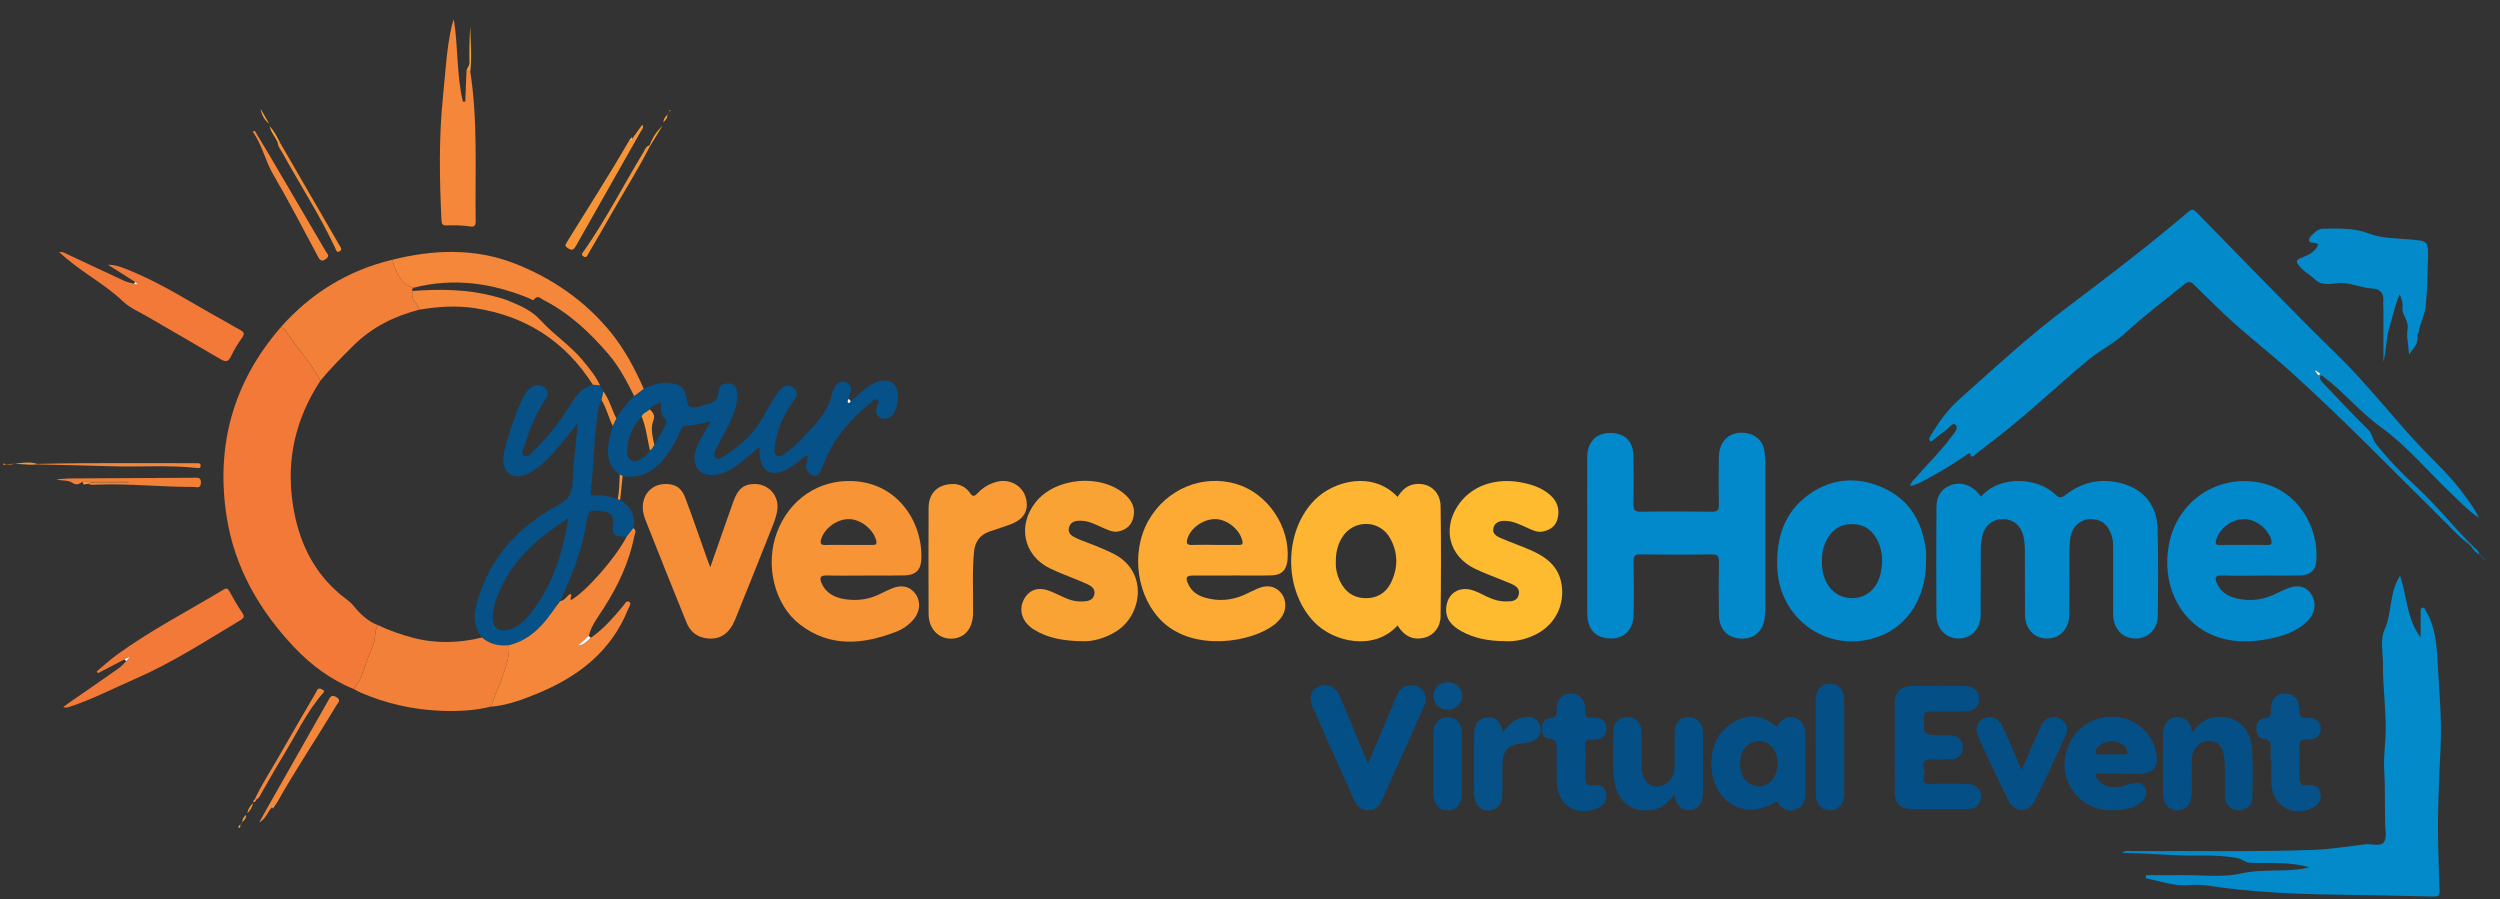 <?xml version="1.0" encoding="UTF-8"?>
<svg xmlns="http://www.w3.org/2000/svg" width="114" height="41" viewBox="0 0 114 41" fill="none">
  <rect x="0" y="0" width="114" height="41" fill="#333333" stroke="none"/>
  <g clip-path="url(#clip0_60_100)">
    <path d="M0.16 21.131C0.397 21.241 0.626 21.149 0.863 21.122C1.134 21.094 1.416 21.059 1.688 21.153V21.177C1.178 21.236 0.666 21.072 0.158 21.203V21.131H0.16Z" fill="#F79536"></path>
    <path d="M112.545 24.784C112.14 24.49 111.814 24.112 111.46 23.766C109.138 21.483 106.88 19.133 104.459 16.954C103.33 15.936 102.107 15.024 101.032 13.943C100.715 13.623 100.38 13.323 100.067 13.002C99.906 12.833 99.794 12.809 99.595 12.973C98.7 13.7 97.776 14.387 96.932 15.172C96.411 15.656 95.761 15.965 95.212 16.422C93.73 17.656 92.341 19 90.798 20.16C90.555 20.341 90.321 20.536 90.076 20.715C90.01 20.764 89.922 20.943 89.839 20.696C89.813 20.617 89.677 20.739 89.607 20.788C89.003 21.197 88.38 21.571 87.736 21.915C87.546 22.015 87.358 22.125 87.106 22.157C87.137 21.98 87.257 21.895 87.345 21.794C87.883 21.168 88.485 20.597 88.973 19.93C89.093 19.764 89.34 19.532 89.172 19.367C89.047 19.245 88.855 19.538 88.695 19.648C88.469 19.803 88.257 19.982 88.047 20.146C87.924 20.03 87.99 19.958 88.029 19.888C88.391 19.265 88.811 18.687 89.349 18.203C90.96 16.761 92.555 15.295 94.284 13.997C96.159 12.59 98.017 11.164 99.805 9.647C99.956 9.518 100.039 9.555 100.161 9.68C102.306 11.864 104.424 14.078 106.615 16.216C107.982 17.551 109.138 19.072 110.451 20.453C111.075 21.107 111.757 21.731 112.285 22.455C112.543 22.81 112.843 23.182 113.033 23.608C112.541 23.282 112.142 22.853 111.722 22.451C110.678 21.453 109.735 20.319 108.576 19.483C107.602 18.783 106.866 17.853 105.917 17.153C105.89 17.133 105.853 17.127 105.818 17.111C105.742 17.302 105.871 17.402 105.976 17.512C106.641 18.203 107.289 18.912 107.978 19.58C108.184 19.779 108.184 20.041 108.346 20.247C108.908 20.954 109.536 21.597 110.195 22.206C111.05 22.998 111.784 23.902 112.589 24.735C112.571 24.751 112.554 24.766 112.536 24.784H112.545ZM105.661 16.932C105.63 16.914 105.599 16.862 105.564 16.921C105.56 16.927 105.599 16.96 105.619 16.98C105.65 17.048 105.729 17.142 105.761 17.105C105.853 17.004 105.709 16.984 105.663 16.932H105.661Z" fill="#038ACB"></path>
    <path d="M16.122 31.419C15.087 30.99 14.205 30.346 13.435 29.535C11.835 27.847 10.708 25.904 10.34 23.593C9.826 20.344 10.625 17.442 12.789 14.938C12.914 14.938 12.986 15.022 13.047 15.114C13.544 15.879 14.192 16.54 14.61 17.361C13.478 19.087 13.039 20.972 13.356 23.015C13.603 24.619 14.24 26.029 15.509 27.099C15.713 27.272 15.951 27.414 16.115 27.617C16.424 27.998 16.763 28.324 17.227 28.506C17.069 28.775 17.137 29.099 17.023 29.372C16.879 29.725 16.75 30.079 16.625 30.436C16.505 30.78 16.384 31.139 16.122 31.416V31.419Z" fill="#F27938"></path>
    <path d="M97.849 39.907C98.411 39.907 98.973 39.912 99.536 39.907C100.42 39.898 101.334 40.023 102.179 39.833C103.14 39.616 104.094 39.763 105.039 39.612C105.12 39.599 105.201 39.577 105.313 39.553C104.411 39.281 103.516 39.375 102.632 39.345C102.378 39.336 102.236 39.163 102.015 39.126C101.448 39.028 100.879 38.999 100.31 39.012C99.144 39.041 97.986 38.898 96.765 38.89C96.94 38.761 97.076 38.809 97.201 38.809C99.971 38.793 102.744 38.855 105.512 38.754C106.291 38.725 107.068 38.592 107.845 38.502C108.14 38.467 108.538 38.618 108.707 38.402C108.851 38.216 108.768 37.841 108.762 37.553C108.742 36.741 108.77 35.929 108.72 35.115C108.681 34.476 108.792 33.828 108.79 33.178C108.788 32.218 108.654 31.268 108.663 30.307C108.667 29.773 108.53 29.16 108.729 28.725C109.088 27.944 108.937 27.044 109.442 26.25C109.768 27.222 109.751 28.25 110.381 29.064C110.381 28.683 110.381 28.298 110.381 27.911C110.381 27.839 110.372 27.747 110.451 27.718C110.565 27.679 110.582 27.797 110.622 27.863C111.044 28.565 111.107 29.353 111.151 30.143C111.226 31.452 111.352 32.765 111.291 34.071C111.217 35.612 111.142 37.15 111.184 38.693C111.202 39.323 111.217 39.955 111.245 40.586C111.254 40.796 111.215 40.888 110.974 40.881C109.322 40.842 107.672 40.811 106.02 40.787C104.503 40.765 102.993 40.675 101.485 40.496C100.949 40.432 100.402 40.306 99.862 40.36C99.153 40.43 98.516 40.174 97.849 40.052C97.849 40.004 97.851 39.955 97.853 39.909L97.849 39.907Z" fill="#038ACB"></path>
    <path d="M90.334 22.65C91.183 21.654 92.914 21.762 93.734 22.556C93.907 22.724 94.006 22.707 94.177 22.576C94.874 22.035 95.649 21.818 96.535 21.991C97.651 22.21 98.354 22.954 98.385 24.099C98.422 25.422 98.411 26.747 98.395 28.07C98.389 28.701 97.949 29.121 97.365 29.116C96.776 29.112 96.365 28.663 96.36 28.009C96.356 27 96.36 25.991 96.36 24.985C96.36 24.803 96.352 24.624 96.299 24.444C96.139 23.917 95.8 23.648 95.297 23.672C94.837 23.694 94.459 24.048 94.4 24.569C94.356 24.954 94.365 25.346 94.362 25.733C94.358 26.499 94.367 27.265 94.358 28.029C94.352 28.683 93.934 29.121 93.338 29.116C92.75 29.112 92.341 28.666 92.338 28.011C92.334 27.027 92.341 26.044 92.334 25.059C92.334 24.867 92.314 24.67 92.275 24.482C92.159 23.959 91.796 23.661 91.305 23.67C90.839 23.678 90.483 23.987 90.382 24.492C90.343 24.681 90.323 24.878 90.323 25.07C90.316 26.055 90.323 27.038 90.319 28.022C90.319 28.657 89.922 29.095 89.345 29.114C88.758 29.134 88.305 28.692 88.301 28.046C88.29 26.407 88.292 24.766 88.301 23.125C88.303 22.608 88.559 22.254 88.984 22.112C89.417 21.967 89.885 22.112 90.194 22.479C90.24 22.534 90.286 22.589 90.334 22.643V22.65Z" fill="#0289CB"></path>
    <path d="M72.377 24.394C72.377 23.215 72.372 22.037 72.377 20.858C72.381 20.16 72.768 19.753 73.403 19.744C74.064 19.735 74.462 20.094 74.482 20.755C74.501 21.495 74.499 22.237 74.486 22.978C74.482 23.232 74.525 23.34 74.817 23.335C75.898 23.315 76.981 23.32 78.062 23.335C78.324 23.34 78.386 23.252 78.381 23.005C78.366 22.276 78.364 21.547 78.381 20.819C78.399 20.044 78.955 19.606 79.699 19.762C80.117 19.849 80.403 20.149 80.462 20.582C80.489 20.786 80.502 20.994 80.502 21.199C80.504 23.361 80.502 25.526 80.502 27.688C80.502 27.832 80.493 27.979 80.478 28.123C80.408 28.775 80.018 29.134 79.41 29.119C78.782 29.104 78.394 28.71 78.383 28.038C78.368 27.237 78.37 26.434 78.386 25.633C78.39 25.375 78.34 25.276 78.053 25.28C76.972 25.3 75.889 25.296 74.808 25.28C74.545 25.276 74.484 25.359 74.49 25.609C74.506 26.423 74.508 27.237 74.49 28.051C74.475 28.821 73.919 29.244 73.162 29.082C72.654 28.974 72.383 28.596 72.379 27.965C72.374 26.775 72.379 25.585 72.379 24.394H72.377Z" fill="#0289CB"></path>
    <path d="M63.733 22.657C63.914 22.37 64.142 22.14 64.49 22.083C65.135 21.976 65.68 22.387 65.691 23.081C65.718 24.755 65.711 26.431 65.691 28.108C65.687 28.587 65.378 28.963 64.987 29.07C64.424 29.224 64.022 28.992 63.728 28.521C62.685 29.681 60.842 29.305 59.938 28.377C58.514 26.915 58.522 24.223 59.965 22.783C60.831 21.919 62.595 21.459 63.731 22.659L63.733 22.657ZM60.914 25.622C60.899 25.917 60.967 26.221 61.107 26.51C61.339 26.983 61.702 27.263 62.245 27.276C62.783 27.289 63.188 27.053 63.424 26.578C63.757 25.908 63.757 25.219 63.398 24.558C62.923 23.681 61.702 23.668 61.19 24.523C60.991 24.854 60.906 25.215 60.916 25.624L60.914 25.622Z" fill="#FEB531"></path>
    <path d="M56.172 26.245C55.59 26.245 55.006 26.245 54.424 26.245C54.091 26.245 54.043 26.329 54.183 26.635C54.336 26.97 54.614 27.158 54.951 27.254C55.568 27.431 56.174 27.381 56.761 27.114C56.971 27.018 57.175 26.909 57.387 26.823C57.813 26.65 58.181 26.738 58.435 27.062C58.676 27.368 58.671 27.841 58.411 28.178C58.323 28.291 58.218 28.399 58.105 28.486C57.091 29.283 54.489 29.721 53.041 28.381C51.855 27.285 51.531 25.241 52.36 23.755C53.176 22.296 54.837 21.604 56.395 22.075C57.816 22.506 58.84 24.031 58.711 25.53C58.671 25.983 58.446 26.224 57.991 26.237C57.385 26.254 56.776 26.241 56.17 26.241C56.17 26.241 56.17 26.245 56.17 26.248L56.172 26.245ZM55.402 24.849C55.765 24.849 56.129 24.847 56.494 24.849C56.632 24.849 56.689 24.823 56.651 24.661C56.535 24.153 55.973 23.687 55.435 23.672C54.87 23.654 54.268 24.09 54.137 24.598C54.087 24.795 54.15 24.856 54.347 24.849C54.7 24.838 55.05 24.847 55.402 24.845V24.849Z" fill="#FCAA33"></path>
    <path d="M39.465 26.246C38.869 26.246 38.274 26.257 37.679 26.241C37.392 26.235 37.37 26.366 37.458 26.576C37.657 27.055 38.066 27.252 38.541 27.325C39.108 27.412 39.653 27.329 40.167 27.068C40.329 26.985 40.493 26.907 40.659 26.837C41.117 26.642 41.506 26.736 41.758 27.097C41.994 27.434 41.955 27.896 41.664 28.239C41.447 28.495 41.18 28.683 40.872 28.804C39.359 29.39 37.865 29.537 36.486 28.484C35.307 27.585 34.873 25.758 35.429 24.278C35.992 22.779 37.322 21.867 38.887 21.937C41.016 22.033 42.106 23.919 42.01 25.539C41.983 26.005 41.734 26.228 41.246 26.239C40.651 26.252 40.055 26.243 39.46 26.243L39.465 26.246ZM38.67 24.849C39.047 24.849 39.423 24.847 39.797 24.849C39.937 24.849 39.992 24.817 39.957 24.661C39.845 24.162 39.272 23.688 38.738 23.672C38.18 23.655 37.583 24.088 37.44 24.602C37.383 24.806 37.458 24.858 37.65 24.852C37.99 24.841 38.329 24.849 38.668 24.849H38.67Z" fill="#F79536"></path>
    <path d="M103.072 26.248C102.49 26.248 101.906 26.263 101.324 26.241C100.991 26.228 100.986 26.366 101.094 26.605C101.308 27.077 101.72 27.257 102.194 27.329C102.711 27.405 103.21 27.335 103.685 27.117C103.849 27.04 104.013 26.963 104.179 26.885C104.709 26.635 105.125 26.705 105.381 27.082C105.659 27.491 105.571 28.02 105.153 28.388C104.693 28.793 104.135 28.994 103.547 29.115C102.615 29.305 101.689 29.325 100.8 28.92C99.33 28.248 98.566 26.583 98.905 24.819C99.282 22.865 101.083 21.631 103.033 22.005C104.788 22.342 105.772 24.075 105.619 25.629C105.58 26.02 105.335 26.23 104.89 26.239C104.284 26.254 103.676 26.244 103.07 26.244V26.248H103.072ZM102.299 24.849C102.663 24.849 103.024 24.841 103.387 24.852C103.582 24.858 103.612 24.782 103.567 24.613C103.426 24.103 102.858 23.67 102.321 23.67C101.761 23.67 101.19 24.108 101.054 24.635C101.015 24.788 101.039 24.856 101.214 24.852C101.577 24.843 101.938 24.849 102.302 24.849H102.299Z" fill="#0289CB"></path>
    <path d="M87.828 25.585C87.837 27.204 87.032 28.504 85.721 29.007C83.471 29.869 81.15 28.326 81.044 25.9C80.988 24.547 81.351 23.357 82.491 22.545C83.555 21.788 84.734 21.718 85.911 22.261C87.111 22.814 87.668 23.84 87.824 25.114C87.844 25.27 87.826 25.429 87.826 25.587L87.828 25.585ZM83.077 25.652C83.082 25.712 83.08 25.821 83.095 25.93C83.196 26.716 83.701 27.243 84.382 27.274C85.078 27.307 85.609 26.865 85.767 26.097C85.861 25.626 85.848 25.156 85.644 24.707C85.421 24.217 85.058 23.917 84.498 23.9C83.927 23.882 83.53 24.151 83.279 24.652C83.13 24.952 83.073 25.27 83.077 25.65V25.652Z" fill="#0289CB"></path>
    <path d="M68.63 29.235C67.886 29.235 67.234 29.112 66.637 28.782C66.214 28.548 65.893 28.23 65.95 27.683C66.013 27.093 66.477 26.758 67.055 26.889C67.33 26.953 67.571 27.099 67.823 27.217C68.09 27.342 68.365 27.427 68.663 27.425C68.912 27.425 69.182 27.425 69.254 27.123C69.328 26.819 69.092 26.694 68.862 26.598C68.56 26.469 68.252 26.36 67.95 26.235C67.702 26.134 67.455 26.033 67.217 25.915C66.103 25.355 65.779 24.154 66.453 23.097C67.066 22.136 68.243 21.729 69.545 22.035C69.976 22.136 70.383 22.289 70.713 22.596C71.024 22.884 71.131 23.245 71.024 23.657C70.934 24 70.685 24.173 70.348 24.239C70.09 24.289 69.875 24.169 69.654 24.073C69.322 23.928 68.998 23.751 68.621 23.751C68.387 23.751 68.175 23.808 68.103 24.06C68.028 24.32 68.228 24.447 68.414 24.528C68.869 24.727 69.341 24.887 69.797 25.086C70.501 25.394 71.083 25.823 71.21 26.659C71.35 27.581 70.93 28.441 70.109 28.889C69.628 29.152 69.114 29.263 68.632 29.239L68.63 29.235Z" fill="#FEBB2F"></path>
    <path d="M49.373 29.241C48.471 29.224 47.787 29.097 47.167 28.72C46.598 28.375 46.421 27.806 46.712 27.294C46.944 26.889 47.349 26.755 47.846 26.941C48.128 27.048 48.397 27.195 48.677 27.307C48.951 27.416 49.24 27.453 49.535 27.412C49.719 27.385 49.859 27.305 49.901 27.11C49.942 26.913 49.841 26.777 49.682 26.69C49.511 26.598 49.329 26.528 49.152 26.453C48.728 26.276 48.29 26.121 47.879 25.919C46.668 25.326 46.382 23.967 47.224 22.902C48.126 21.762 50.22 21.582 51.308 22.556C51.616 22.832 51.782 23.169 51.682 23.593C51.599 23.95 51.364 24.153 51.012 24.232C50.756 24.289 50.537 24.171 50.316 24.077C49.995 23.939 49.684 23.762 49.323 23.746C49.065 23.735 48.815 23.773 48.743 24.066C48.675 24.339 48.901 24.457 49.097 24.547C49.382 24.678 49.686 24.775 49.977 24.895C50.257 25.011 50.537 25.129 50.806 25.267C52.373 26.079 52.084 28.064 50.89 28.797C50.367 29.119 49.8 29.259 49.375 29.239L49.373 29.241Z" fill="#FAA335"></path>
    <path d="M29.355 17.729C29.766 17.543 30.18 17.387 30.65 17.481C31.07 17.567 31.25 17.744 31.306 18.175C31.357 18.553 31.462 18.632 31.838 18.551C32.016 18.514 32.186 18.448 32.359 18.394C32.596 18.319 32.753 18.197 32.757 17.912C32.762 17.621 32.939 17.47 33.232 17.486C33.532 17.501 33.615 17.72 33.622 17.965C33.633 18.527 33.407 19.026 33.158 19.514C32.992 19.838 32.81 20.153 32.65 20.479C32.587 20.608 32.521 20.779 32.648 20.886C32.766 20.987 32.902 20.875 33.011 20.805C33.725 20.35 34.353 19.81 34.768 19.052C34.961 18.702 35.173 18.363 35.383 18.024C35.453 17.912 35.539 17.805 35.635 17.715C35.808 17.556 36.014 17.536 36.197 17.687C36.379 17.836 36.355 18.03 36.23 18.208C35.963 18.584 35.729 18.978 35.565 19.413C35.453 19.711 35.377 20.015 35.337 20.328C35.318 20.481 35.276 20.667 35.429 20.766C35.589 20.869 35.725 20.731 35.845 20.643C36.324 20.304 36.712 19.869 37.099 19.433C37.473 19.015 37.81 18.575 37.924 18.006C37.944 17.912 37.983 17.823 38.023 17.733C38.138 17.483 38.318 17.335 38.6 17.448C38.88 17.56 38.823 17.781 38.747 18C38.727 18.057 38.716 18.118 38.701 18.177C38.67 18.238 38.613 18.308 38.683 18.365C38.721 18.394 38.764 18.337 38.786 18.291C39.117 18.046 39.392 17.731 39.753 17.525C40.219 17.258 40.646 17.3 40.852 17.641C41.053 17.974 40.92 18.792 40.627 18.993C40.467 19.103 40.287 19.138 40.112 19.037C39.915 18.926 39.944 18.742 39.979 18.553C39.998 18.444 40.143 18.313 40.001 18.232C39.891 18.171 39.78 18.3 39.688 18.376C38.804 19.116 38.033 19.945 37.607 21.042C37.554 21.177 37.499 21.311 37.429 21.44C37.357 21.571 37.309 21.759 37.092 21.687C36.891 21.622 36.771 21.488 36.755 21.263C36.745 21.096 36.88 20.948 36.81 20.755C36.591 20.84 36.467 21.031 36.285 21.142C36.141 21.232 36.005 21.337 35.854 21.414C35.154 21.764 34.696 21.497 34.648 20.718C34.642 20.624 34.635 20.532 34.626 20.385C34.324 20.639 34.066 20.867 33.797 21.079C33.482 21.328 33.147 21.552 32.746 21.637C31.956 21.805 31.495 21.291 31.729 20.519C31.81 20.25 31.95 20.009 32.092 19.768C32.191 19.602 32.285 19.433 32.412 19.212C32 19.315 31.639 19.4 31.267 19.416C31.103 19.422 31.075 19.541 31.029 19.648C30.825 20.116 30.582 20.562 30.25 20.954C29.759 21.527 29.164 21.838 28.39 21.705C28.346 21.685 28.3 21.663 28.256 21.643C27.858 21.359 27.709 20.965 27.722 20.486C27.733 20.118 27.847 19.777 27.937 19.429L28.101 19.081C28.333 18.709 28.604 18.367 28.915 18.057C29.059 17.947 29.206 17.84 29.35 17.731L29.355 17.729ZM29.836 20.28C29.983 20.029 30.138 19.781 30.269 19.523C30.331 19.4 30.449 19.227 30.339 19.122C30.12 18.91 30.112 18.663 30.147 18.339C29.939 18.455 29.722 18.453 29.626 18.672C29.514 18.792 29.324 18.825 29.256 18.993C28.84 19.444 28.6 19.969 28.595 20.587C28.595 20.996 28.873 21.145 29.223 20.937C29.39 20.838 29.538 20.718 29.635 20.543C29.735 20.481 29.786 20.383 29.834 20.282L29.836 20.28Z" fill="#065187"></path>
    <path d="M28.278 22.803C28.757 23.097 29 23.501 28.882 24.077C28.779 24.21 28.674 24.346 28.571 24.48C27.965 24.464 27.893 24.394 27.954 23.808C27.978 23.572 27.891 23.442 27.683 23.364C27.521 23.302 27.355 23.294 27.184 23.285C26.923 23.27 26.812 23.361 26.77 23.644C26.648 24.495 26.413 25.32 26.096 26.119C25.923 26.552 25.733 26.977 25.549 27.405C25.413 27.589 25.276 27.769 25.144 27.955C24.654 28.651 24.061 29.213 23.203 29.419C22.748 29.467 22.334 29.377 21.98 29.073C21.527 28.528 21.608 27.915 21.794 27.311C22.387 25.37 23.676 23.998 25.422 23.046C25.858 22.808 26.087 22.571 26.105 22.048C26.138 21.149 26.26 20.254 26.35 19.293C25.993 19.733 25.689 20.127 25.367 20.499C24.976 20.95 24.56 21.383 24.004 21.628C23.383 21.902 22.897 21.541 22.954 20.862C22.963 20.753 22.978 20.643 23.004 20.538C23.203 19.764 23.455 19.005 23.781 18.271C23.866 18.081 23.965 17.899 24.116 17.755C24.332 17.545 24.586 17.475 24.836 17.676C25.072 17.869 24.956 18.096 24.823 18.293C24.42 18.895 24.16 19.558 23.943 20.241C23.886 20.42 23.729 20.678 23.888 20.781C24.074 20.9 24.247 20.65 24.387 20.512C25.061 19.856 25.613 19.101 26.109 18.306C26.339 17.939 26.617 17.663 27.033 17.536C27.142 17.545 27.252 17.554 27.361 17.562C27.414 17.657 27.464 17.751 27.516 17.845C27.488 17.974 27.457 18.105 27.429 18.234C27.383 18.357 27.317 18.475 27.295 18.602C27.074 19.869 27.09 21.16 26.939 22.434C26.923 22.563 26.965 22.606 27.099 22.591C27.468 22.549 27.818 22.661 28.171 22.749C28.208 22.766 28.243 22.782 28.28 22.799L28.278 22.803ZM25.917 23.635C24.606 24.469 23.455 25.436 22.809 26.876C22.626 27.285 22.47 27.71 22.47 28.169C22.47 28.618 22.711 28.812 23.151 28.723C23.501 28.651 23.779 28.451 24.004 28.195C25.146 26.893 25.643 25.313 25.919 23.637L25.917 23.635Z" fill="#065187"></path>
    <path d="M32.388 25.869C32.764 24.799 33.099 23.828 33.444 22.86C33.65 22.287 33.917 22.075 34.403 22.07C35.057 22.064 35.552 22.626 35.442 23.274C35.407 23.488 35.342 23.701 35.263 23.902C34.687 25.355 34.108 26.81 33.519 28.259C33.237 28.955 32.742 29.228 32.094 29.084C31.705 28.996 31.449 28.742 31.306 28.39C30.672 26.828 30.046 25.263 29.427 23.696C29.306 23.388 29.263 23.057 29.376 22.733C29.514 22.34 29.873 22.088 30.293 22.073C30.773 22.055 31.068 22.221 31.247 22.698C31.598 23.628 31.919 24.569 32.252 25.506C32.285 25.596 32.32 25.685 32.39 25.872L32.388 25.869Z" fill="#F68E37"></path>
    <path d="M21.978 29.073C22.332 29.377 22.748 29.469 23.201 29.419C23.253 29.885 23.094 30.314 22.956 30.74C22.794 31.239 22.527 31.701 22.407 32.215C21.649 32.408 20.875 32.443 20.102 32.412C18.833 32.362 17.61 32.086 16.441 31.581C16.332 31.532 16.229 31.469 16.124 31.414C16.387 31.136 16.507 30.778 16.627 30.434C16.752 30.075 16.881 29.721 17.026 29.37C17.137 29.097 17.069 28.773 17.229 28.504C17.739 28.751 18.277 28.935 18.82 29.079C19.868 29.36 20.927 29.325 21.98 29.073H21.978Z" fill="#F38038"></path>
    <path d="M43.465 22.068C43.719 22.072 44.029 22.18 44.224 22.471C44.375 22.696 44.46 22.613 44.596 22.471C44.846 22.212 45.15 22.037 45.502 21.959C46.043 21.836 46.594 22.136 46.758 22.639C46.944 23.206 46.734 23.648 46.141 23.886C45.804 24.022 45.452 24.118 45.11 24.241C44.675 24.396 44.458 24.711 44.414 25.171C44.325 26.105 44.388 27.04 44.371 27.974C44.36 28.666 43.979 29.116 43.377 29.123C42.789 29.13 42.349 28.668 42.344 27.998C42.336 26.383 42.336 24.768 42.344 23.153C42.349 22.488 42.762 22.072 43.463 22.072L43.465 22.068Z" fill="#F99C35"></path>
    <path d="M22.404 32.219C22.527 31.705 22.792 31.243 22.954 30.744C23.094 30.316 23.251 29.887 23.199 29.423C24.059 29.215 24.65 28.655 25.14 27.959C25.271 27.773 25.409 27.591 25.545 27.41C25.764 27.39 25.845 27.16 26.015 27.083C26.109 27.177 25.965 27.274 26.041 27.363C26.742 26.959 28.07 25.442 28.567 24.484C28.67 24.35 28.775 24.215 28.878 24.081C29.05 24.186 28.948 24.333 28.924 24.457C28.689 25.635 28.19 26.698 27.547 27.705C27.282 28.119 26.969 28.508 26.847 29C26.678 29.151 26.512 29.3 26.343 29.451C26.326 29.46 26.308 29.471 26.293 29.48C26.306 29.486 26.319 29.491 26.335 29.497C26.335 29.48 26.337 29.462 26.339 29.445C26.608 29.445 26.764 29.25 26.936 29.088C27.514 28.692 27.963 28.167 28.409 27.639C28.486 27.549 28.558 27.355 28.703 27.451C28.805 27.521 28.683 27.674 28.641 27.782C27.864 29.716 26.357 30.865 24.494 31.628C23.823 31.904 23.14 32.16 22.407 32.224L22.404 32.219Z" fill="#F48739"></path>
    <path d="M109.854 16.169C109.821 15.713 109.729 15.341 109.786 14.996C109.849 14.613 109.517 14.37 109.554 14.017C109.571 13.851 109.536 13.678 109.425 13.413C109.199 13.956 109.099 14.47 108.952 14.937C108.801 15.411 108.825 15.976 108.685 16.497C108.685 15.7 108.685 14.904 108.685 14.109C108.685 13.989 108.665 13.864 108.678 13.746C108.72 13.376 108.527 13.173 108.193 13.157C107.611 13.131 107.072 12.823 106.468 12.925C106.182 12.974 105.799 12.965 105.628 12.796C105.352 12.525 104.978 12.357 104.77 12.022C104.672 11.864 104.82 11.809 104.93 11.764C105.245 11.632 105.562 11.512 105.715 11.149C105.709 11.144 105.672 11.127 105.637 11.105C105.527 11.037 105.317 11.118 105.295 10.958C105.276 10.816 105.435 10.715 105.538 10.612C105.645 10.507 105.777 10.429 105.926 10.429C106.639 10.422 107.346 10.383 108.042 10.654C108.619 10.879 109.258 10.862 109.873 10.917C110.722 10.991 110.733 10.978 110.714 11.818C110.696 12.545 110.683 13.276 110.608 13.998C110.569 14.383 110.346 14.74 110.298 15.136C110.291 15.193 110.221 15.252 110.232 15.3C110.304 15.639 110.079 15.845 109.851 16.166L109.854 16.169Z" fill="#038ACB"></path>
    <path d="M14.61 17.359C14.192 16.538 13.542 15.877 13.047 15.112C12.988 15.02 12.914 14.937 12.789 14.937C14.165 13.379 15.853 12.337 17.877 11.847C18.069 12.372 18.22 12.93 18.853 13.12C18.849 13.168 18.711 13.199 18.831 13.267C18.77 13.431 18.783 13.58 18.894 13.726C18.984 13.847 19.098 13.958 19.122 14.12C17.988 14.414 16.982 14.906 16.126 15.748C15.599 16.269 15.08 16.79 14.61 17.359Z" fill="#F38038"></path>
    <path d="M86.401 34.097C86.401 33.429 86.397 32.76 86.401 32.092C86.406 31.55 86.664 31.285 87.204 31.278C87.995 31.272 88.784 31.272 89.574 31.278C90.01 31.283 90.251 31.504 90.244 31.874C90.24 32.246 90.01 32.44 89.557 32.445C89.034 32.449 88.511 32.453 87.99 32.443C87.804 32.438 87.743 32.493 87.736 32.685C87.703 33.526 87.697 33.526 88.55 33.526C88.697 33.526 88.844 33.515 88.988 33.53C89.316 33.567 89.522 33.81 89.504 34.121C89.487 34.414 89.275 34.618 88.949 34.629C88.657 34.64 88.364 34.631 88.073 34.631C88.036 34.631 87.999 34.624 87.964 34.631C87.502 34.723 87.802 35.077 87.758 35.3C87.73 35.438 87.583 35.747 87.966 35.745C88.55 35.74 89.132 35.736 89.717 35.747C90.194 35.758 90.469 36.165 90.281 36.565C90.181 36.782 90.005 36.891 89.758 36.891C88.883 36.889 88.008 36.894 87.132 36.889C86.664 36.887 86.41 36.64 86.404 36.171C86.393 35.48 86.401 34.786 86.401 34.095V34.097Z" fill="#045086"></path>
    <path d="M62.38 34.826C62.838 33.743 63.26 32.756 63.674 31.765C63.779 31.515 63.919 31.316 64.199 31.266C64.466 31.218 64.715 31.27 64.886 31.495C65.068 31.734 65.028 32.001 64.915 32.255C64.446 33.305 63.974 34.353 63.505 35.402C63.341 35.767 63.181 36.132 63.015 36.496C62.89 36.769 62.696 36.955 62.374 36.949C62.054 36.942 61.866 36.749 61.744 36.476C61.118 35.073 60.488 33.671 59.868 32.264C59.669 31.813 59.774 31.463 60.127 31.303C60.512 31.13 60.901 31.303 61.092 31.747C61.512 32.736 61.923 33.73 62.383 34.824L62.38 34.826Z" fill="#045086"></path>
    <path d="M18.853 13.12C18.221 12.93 18.07 12.372 17.877 11.847C19.728 11.383 21.599 11.308 23.389 11.986C25.144 12.65 26.696 13.722 27.88 15.19C28.484 15.941 28.961 16.825 29.355 17.731C29.21 17.84 29.064 17.948 28.919 18.057C28.58 17.394 28.247 16.737 27.751 16.157C26.895 15.157 25.958 14.28 24.781 13.676C24.645 13.606 24.51 13.44 24.35 13.658C24.3 13.726 24.219 13.639 24.157 13.615C22.44 12.901 20.68 12.654 18.855 13.122L18.853 13.12Z" fill="#F48739"></path>
    <path d="M81.003 33.154C81.27 32.751 81.522 32.622 81.861 32.74C82.246 32.874 82.329 33.185 82.327 33.554C82.32 34.414 82.322 35.277 82.327 36.137C82.327 36.474 82.255 36.767 81.902 36.903C81.559 37.036 81.29 36.927 81.086 36.631C81.047 36.574 81.04 36.524 80.935 36.587C79.6 37.399 78.149 36.618 78.051 35.045C77.996 34.143 78.259 33.39 79.082 32.92C79.775 32.524 80.43 32.614 81.005 33.154H81.003ZM81.055 34.822C81.058 34.058 80.46 33.581 79.858 33.876C79.443 34.08 79.331 34.454 79.349 34.881C79.366 35.296 79.51 35.64 79.931 35.802C80.517 36.029 81.053 35.561 81.058 34.822H81.055Z" fill="#045086"></path>
    <path d="M96.728 35.277C96.4 35.277 96.072 35.283 95.745 35.274C95.533 35.27 95.513 35.342 95.621 35.504C95.864 35.867 96.229 35.926 96.616 35.885C96.818 35.863 97.01 35.769 97.212 35.727C97.428 35.681 97.667 35.649 97.796 35.887C97.927 36.128 97.864 36.358 97.671 36.55C97.435 36.784 97.131 36.876 96.818 36.918C95.936 37.034 95.126 36.856 94.568 36.117C94.032 35.406 94.023 34.6 94.406 33.813C94.778 33.047 95.708 32.587 96.568 32.699C97.413 32.81 98.102 33.414 98.293 34.209C98.476 34.977 98.236 35.29 97.459 35.29C97.216 35.29 96.973 35.29 96.73 35.29C96.73 35.285 96.73 35.281 96.73 35.277H96.728ZM96.257 34.401C96.45 34.401 96.643 34.395 96.835 34.401C97.041 34.412 97.054 34.331 96.975 34.167C96.776 33.76 96.078 33.666 95.724 34.01C95.629 34.099 95.511 34.211 95.568 34.346C95.616 34.458 95.761 34.388 95.861 34.397C95.993 34.408 96.126 34.399 96.257 34.399V34.401Z" fill="#045086"></path>
    <path d="M76.34 36.218C76.035 36.684 75.659 36.927 75.167 36.953C74.329 36.999 73.74 36.498 73.615 35.6C73.508 34.83 73.565 34.049 73.576 33.274C73.58 32.933 73.871 32.697 74.206 32.694C74.552 32.69 74.834 32.937 74.847 33.303C74.867 33.885 74.845 34.467 74.86 35.049C74.88 35.73 75.449 36.075 75.97 35.734C76.261 35.544 76.359 35.25 76.364 34.92C76.368 34.423 76.364 33.924 76.364 33.428C76.364 32.974 76.6 32.703 76.987 32.697C77.368 32.69 77.646 32.968 77.653 33.403C77.663 34.338 77.661 35.272 77.653 36.207C77.648 36.638 77.41 36.913 77.051 36.942C76.683 36.972 76.418 36.719 76.34 36.218Z" fill="#045086"></path>
    <path d="M99.96 33.404C100.326 32.874 100.781 32.655 101.341 32.69C102.12 32.74 102.645 33.312 102.698 34.22C102.739 34.933 102.722 35.651 102.713 36.367C102.709 36.701 102.424 36.946 102.089 36.951C101.746 36.955 101.464 36.695 101.457 36.338C101.446 35.865 101.457 35.391 101.453 34.918C101.453 34.773 101.442 34.627 101.42 34.484C101.348 33.999 101.102 33.767 100.698 33.789C100.291 33.808 99.965 34.141 99.951 34.585C99.936 35.095 99.951 35.605 99.947 36.115C99.945 36.642 99.706 36.949 99.302 36.953C98.892 36.957 98.636 36.642 98.634 36.128C98.632 35.242 98.627 34.355 98.634 33.469C98.638 32.918 99.043 32.581 99.503 32.738C99.781 32.835 99.919 33.056 99.96 33.404Z" fill="#045086"></path>
    <path d="M21.444 3.262C21.798 5.529 21.656 7.811 21.691 10.089C21.693 10.275 21.641 10.361 21.446 10.328C21.085 10.267 20.72 10.269 20.356 10.28C20.177 10.284 20.137 10.207 20.131 10.043C20.039 8.15 20.008 6.249 20.203 4.373C20.312 3.316 20.361 2.233 20.599 1.183C20.614 1.113 20.643 1.047 20.695 0.881C20.899 2.194 20.818 3.439 21.109 4.636C21.144 4.636 21.181 4.636 21.216 4.636C21.236 4.155 21.256 3.675 21.275 3.194C21.332 3.216 21.389 3.238 21.444 3.26V3.262Z" fill="#F48739"></path>
    <path d="M5.675 30.069C5.272 30.279 4.87 30.489 4.467 30.697C4.45 30.67 4.43 30.642 4.412 30.616C4.714 30.364 5.003 30.097 5.32 29.865C6.865 28.74 8.566 27.869 10.196 26.883C10.345 26.793 10.397 26.85 10.47 26.979C10.651 27.307 10.837 27.637 11.049 27.946C11.17 28.121 11.111 28.191 10.962 28.281C9.399 29.217 7.861 30.217 6.196 30.942C5.18 31.384 4.189 31.902 3.128 32.246C3.06 32.268 2.99 32.279 2.883 32.239C2.979 32.169 3.075 32.097 3.174 32.029C3.922 31.511 4.673 30.994 5.417 30.469C5.544 30.379 5.647 30.255 5.76 30.147C5.793 30.11 5.828 30.075 5.863 30.038C5.878 30.023 5.911 29.994 5.907 29.99C5.878 29.948 5.848 29.964 5.817 29.99C5.771 30.016 5.723 30.042 5.677 30.069H5.675Z" fill="#F27938"></path>
    <path d="M6.169 12.86C5.754 12.597 5.338 12.334 4.922 12.072C5.307 12.072 5.638 12.218 5.968 12.354C7.454 12.967 8.795 13.851 10.2 14.619C10.445 14.752 10.682 14.903 10.929 15.03C11.111 15.124 11.183 15.201 11.036 15.405C10.844 15.669 10.673 15.952 10.533 16.247C10.415 16.499 10.294 16.518 10.067 16.385C8.949 15.726 7.822 15.081 6.701 14.426C6.334 14.212 5.922 14.041 5.622 13.755C4.736 12.91 3.62 12.367 2.697 11.492C2.878 11.47 2.981 11.553 3.088 11.601C3.946 12 4.8 12.407 5.657 12.803C5.8 12.868 5.957 12.895 6.108 12.938C6.161 12.962 6.215 12.978 6.268 12.938C6.235 12.912 6.202 12.886 6.169 12.86Z" fill="#F27938"></path>
    <path d="M103.542 34.679C103.542 34.509 103.531 34.338 103.545 34.169C103.566 33.907 103.54 33.719 103.203 33.684C102.967 33.66 102.884 33.447 102.886 33.218C102.89 32.968 103.015 32.767 103.256 32.749C103.529 32.727 103.542 32.603 103.547 32.382C103.558 31.859 103.829 31.592 104.271 31.629C104.643 31.66 104.862 31.924 104.853 32.408C104.849 32.662 104.919 32.738 105.175 32.73C105.606 32.714 105.831 32.905 105.829 33.229C105.829 33.552 105.604 33.743 105.17 33.725C104.904 33.717 104.847 33.811 104.855 34.056C104.873 34.515 104.866 34.977 104.858 35.439C104.853 35.706 104.928 35.855 105.238 35.806C105.501 35.765 105.729 35.839 105.805 36.132C105.882 36.432 105.759 36.658 105.503 36.806C104.643 37.303 103.65 36.789 103.58 35.804C103.553 35.43 103.575 35.054 103.575 34.677C103.564 34.677 103.553 34.677 103.54 34.677L103.542 34.679Z" fill="#065187"></path>
    <path d="M92.185 35.112C92.478 34.445 92.739 33.848 93.004 33.252C93.047 33.154 93.091 33.051 93.154 32.964C93.338 32.71 93.66 32.633 93.931 32.769C94.207 32.907 94.341 33.206 94.203 33.508C93.741 34.522 93.279 35.537 92.776 36.531C92.494 37.086 91.859 37.065 91.581 36.502C91.108 35.548 90.66 34.581 90.213 33.614C90.04 33.239 90.141 32.92 90.443 32.769C90.776 32.603 91.135 32.732 91.314 33.117C91.607 33.754 91.876 34.401 92.185 35.112Z" fill="#045086"></path>
    <path d="M70.978 34.81C70.978 34.629 70.974 34.445 70.978 34.263C70.987 33.979 71.033 33.707 70.602 33.67C70.374 33.651 70.306 33.412 70.317 33.184C70.328 32.944 70.464 32.773 70.683 32.751C70.93 32.727 70.994 32.648 70.985 32.401C70.969 31.902 71.23 31.622 71.648 31.628C72.046 31.635 72.3 31.913 72.282 32.392C72.274 32.666 72.346 32.742 72.62 32.731C73.059 32.712 73.258 32.898 73.25 33.246C73.241 33.572 73.042 33.747 72.62 33.725C72.339 33.71 72.272 33.797 72.285 34.066C72.309 34.539 72.293 35.014 72.289 35.486C72.287 35.734 72.383 35.845 72.644 35.813C72.917 35.775 73.162 35.824 73.237 36.145C73.311 36.465 73.149 36.738 72.825 36.861C71.849 37.231 71.077 36.756 70.994 35.721C70.969 35.419 70.989 35.114 70.989 34.81C70.985 34.81 70.98 34.81 70.976 34.81H70.978Z" fill="#045086"></path>
    <path d="M82.795 34.073C82.795 33.358 82.795 32.64 82.795 31.924C82.795 31.452 83.042 31.176 83.452 31.18C83.854 31.185 84.095 31.462 84.097 31.94C84.097 33.36 84.099 34.782 84.097 36.202C84.097 36.662 83.83 36.959 83.439 36.953C83.042 36.946 82.797 36.658 82.797 36.187C82.797 35.482 82.797 34.778 82.797 34.073H82.795Z" fill="#045086"></path>
    <path d="M68.538 33.399C68.814 33.02 69.101 32.751 69.53 32.697C69.908 32.648 70.171 32.817 70.241 33.154C70.309 33.476 70.12 33.747 69.755 33.845C69.685 33.865 69.613 33.876 69.54 33.883C68.722 33.959 68.51 34.189 68.51 35.001C68.51 35.401 68.51 35.802 68.51 36.202C68.51 36.673 68.26 36.959 67.864 36.957C67.481 36.957 67.221 36.653 67.219 36.194C67.214 35.283 67.214 34.375 67.219 33.465C67.219 33.016 67.433 32.751 67.796 32.718C68.192 32.681 68.427 32.885 68.536 33.403L68.538 33.399Z" fill="#065187"></path>
    <path d="M66.665 34.844C66.665 35.303 66.669 35.765 66.665 36.224C66.661 36.664 66.409 36.947 66.028 36.953C65.63 36.96 65.367 36.673 65.365 36.213C65.361 35.292 65.361 34.373 65.365 33.452C65.365 32.983 65.617 32.71 66.022 32.71C66.422 32.71 66.663 32.988 66.665 33.463C66.667 33.922 66.665 34.384 66.665 34.844Z" fill="#045086"></path>
    <path d="M12.415 36.804C12.203 36.988 12.159 37.314 11.818 37.509C11.949 37.272 12.036 37.108 12.128 36.948C13.074 35.283 14.021 33.618 14.964 31.95C15.052 31.797 15.109 31.651 15.338 31.788C15.581 31.933 15.409 32.044 15.338 32.165C14.452 33.655 13.478 35.09 12.632 36.603C12.592 36.675 12.533 36.736 12.485 36.804L12.489 36.811C12.476 36.784 12.465 36.758 12.452 36.732C12.439 36.758 12.424 36.784 12.411 36.811L12.415 36.806V36.804Z" fill="#F48739"></path>
    <path d="M28.823 6.332C28.976 6.12 29.129 5.907 29.289 5.684C29.374 5.826 29.269 5.907 29.223 5.988C28.245 7.721 27.258 9.45 26.28 11.183C26.184 11.354 26.111 11.463 25.899 11.319C25.781 11.238 25.755 11.194 25.834 11.067C26.801 9.498 27.803 7.951 28.722 6.352C28.727 6.343 28.742 6.338 28.753 6.332L28.748 6.325C28.762 6.352 28.775 6.378 28.786 6.404C28.799 6.378 28.814 6.352 28.827 6.325L28.823 6.33V6.332Z" fill="#F79536"></path>
    <path d="M11.614 5.958C11.826 6.31 12.041 6.66 12.249 7.014C13.122 8.498 13.993 9.982 14.859 11.468C14.916 11.566 15.056 11.665 14.872 11.803C14.647 11.971 14.575 11.844 14.479 11.662C13.813 10.424 13.172 9.174 12.461 7.962C12.091 7.33 11.953 6.605 11.529 6.006C11.555 5.99 11.583 5.973 11.61 5.958H11.614Z" fill="#F48739"></path>
    <path d="M3.764 21.959C3.611 22.079 3.502 22.154 3.276 22.003C3.101 21.882 2.81 21.933 2.563 21.86C2.799 21.845 3.034 21.817 3.27 21.817C5.126 21.803 6.979 21.797 8.835 21.786C9.003 21.786 9.178 21.744 9.161 22.024C9.143 22.302 8.96 22.202 8.822 22.204C7.345 22.21 5.87 22.04 4.39 22.101C4.272 22.105 4.147 22.129 4.034 22.066C4.147 21.965 4.287 22.011 4.417 22.009C4.894 22.005 5.373 22.009 5.85 22.009C5.85 21.994 5.85 21.978 5.85 21.963H3.767L3.764 21.959Z" fill="#F38038"></path>
    <path d="M66.022 31.108C66.394 31.11 66.678 31.386 66.678 31.738C66.678 32.082 66.376 32.366 66.013 32.364C65.645 32.364 65.361 32.084 65.365 31.729C65.368 31.37 65.65 31.106 66.024 31.108H66.022Z" fill="#065187"></path>
    <path d="M11.618 36.445C11.942 35.751 12.365 35.115 12.741 34.452C13.279 33.502 13.833 32.559 14.384 31.618C14.45 31.506 14.485 31.307 14.695 31.445C14.745 31.478 14.831 31.489 14.739 31.594C13.997 32.441 13.524 33.46 12.944 34.41C12.59 34.99 12.26 35.585 11.918 36.172C11.859 36.274 11.822 36.397 11.699 36.452C11.673 36.452 11.647 36.45 11.621 36.447L11.618 36.445Z" fill="#F48739"></path>
    <path d="M29.626 6.689C29.099 7.726 28.473 8.708 27.899 9.719C27.551 10.332 27.199 10.941 26.842 11.547C26.792 11.632 26.753 11.785 26.608 11.695C26.462 11.604 26.588 11.499 26.643 11.422C27.639 9.995 28.429 8.448 29.328 6.964C29.407 6.833 29.451 6.667 29.628 6.619C29.628 6.643 29.628 6.665 29.628 6.689H29.626Z" fill="#F79536"></path>
    <path d="M12.752 6.474C13.662 8.046 14.573 9.617 15.481 11.19C15.531 11.275 15.638 11.383 15.481 11.464C15.338 11.536 15.323 11.387 15.288 11.313C14.584 9.82 13.691 8.435 12.892 6.995C12.8 6.829 12.667 6.678 12.656 6.472C12.688 6.472 12.719 6.472 12.752 6.472V6.474Z" fill="#F68E37"></path>
    <path d="M1.69 21.177V21.153C2.393 21.142 3.095 21.123 3.797 21.121C5.461 21.116 7.121 21.121 8.785 21.121C8.846 21.121 8.905 21.121 8.966 21.121C9.052 21.121 9.15 21.112 9.148 21.237C9.146 21.368 9.041 21.346 8.96 21.337C7.664 21.199 6.364 21.302 5.069 21.261C3.944 21.223 2.817 21.206 1.692 21.177H1.69Z" fill="#F48739"></path>
    <path d="M21.444 3.262C21.387 3.24 21.33 3.218 21.275 3.196C21.326 3.08 21.411 2.984 21.409 2.839C21.4 2.299 21.404 1.756 21.444 1.213C21.455 1.896 21.525 2.579 21.444 3.262Z" fill="#FAA335"></path>
    <path d="M3.765 21.959H5.848C5.848 21.974 5.848 21.989 5.848 22.005C5.371 22.005 4.891 22.003 4.414 22.005C4.285 22.005 4.147 21.961 4.031 22.062C3.931 22.057 3.78 22.18 3.762 21.956L3.765 21.959Z" fill="#F79536"></path>
    <path d="M28.278 22.803C28.241 22.786 28.206 22.77 28.169 22.753C28.245 22.385 28.241 22.011 28.26 21.641C28.304 21.661 28.35 21.683 28.394 21.702C28.355 22.07 28.315 22.436 28.278 22.803Z" fill="#F79536"></path>
    <path d="M29.626 6.688C29.626 6.664 29.626 6.642 29.626 6.618C29.751 6.277 29.954 5.982 30.217 5.717C30.02 6.041 29.823 6.365 29.626 6.688Z" fill="#FAA335"></path>
    <path d="M12.752 6.474C12.719 6.474 12.688 6.474 12.656 6.474C12.542 6.231 12.349 6.025 12.295 5.752C12.494 5.966 12.625 6.218 12.752 6.474Z" fill="#FAA335"></path>
    <path d="M12.275 5.645C12.054 5.468 11.931 5.238 11.883 4.964C12.014 5.192 12.144 5.417 12.275 5.645Z" fill="#FAA335"></path>
    <path d="M26.346 29.445C26.514 29.294 26.68 29.145 26.849 28.994C26.877 29.025 26.908 29.053 26.936 29.084C26.764 29.246 26.608 29.438 26.339 29.441L26.346 29.447V29.445Z" fill="#FBFBFB"></path>
    <path d="M112.74 24.878C112.841 25.02 113.04 25.086 113.059 25.291L113.064 25.285C112.9 25.208 112.788 25.075 112.69 24.93C112.707 24.915 112.722 24.898 112.738 24.878H112.74Z" fill="#038ACB"></path>
    <path d="M11.277 37.08C11.312 36.918 11.371 36.769 11.548 36.614C11.487 36.835 11.404 36.971 11.277 37.08Z" fill="#F79536"></path>
    <path d="M30.425 5.231C30.449 5.389 30.341 5.481 30.247 5.579C30.265 5.444 30.32 5.326 30.429 5.238L30.425 5.231Z" fill="#FAA335"></path>
    <path d="M11.039 37.5C11.058 37.325 11.117 37.242 11.22 37.159C11.238 37.305 11.159 37.386 11.039 37.5Z" fill="#F79536"></path>
    <path d="M10.951 37.607C10.971 37.664 10.964 37.716 10.918 37.758C10.914 37.762 10.872 37.745 10.872 37.738C10.872 37.679 10.887 37.629 10.955 37.611L10.951 37.607Z" fill="#F79536"></path>
    <path d="M30.525 5.087C30.525 5.067 30.521 5.045 30.525 5.028C30.525 5.023 30.556 5.028 30.573 5.028C30.573 5.028 30.578 5.052 30.573 5.056C30.558 5.069 30.541 5.076 30.523 5.087H30.525Z" fill="#FAA335"></path>
    <path d="M11.618 36.445C11.645 36.445 11.671 36.447 11.697 36.45C11.664 36.502 11.631 36.603 11.572 36.572C11.505 36.537 11.583 36.483 11.618 36.445Z" fill="#F79536"></path>
    <path d="M28.751 6.332C28.764 6.302 28.775 6.271 28.788 6.24C28.799 6.271 28.812 6.302 28.823 6.332L28.827 6.328C28.801 6.328 28.775 6.328 28.748 6.328L28.753 6.334L28.751 6.332Z" fill="#F79536"></path>
    <path d="M12.485 36.804L12.452 36.889C12.439 36.861 12.426 36.832 12.413 36.804L12.408 36.808C12.435 36.808 12.461 36.808 12.487 36.808L12.483 36.802L12.485 36.804Z" fill="#F48739"></path>
    <path d="M113.274 25.515C113.293 25.519 113.315 25.521 113.335 25.526C113.296 25.593 113.296 25.526 113.28 25.51L113.274 25.517V25.515Z" fill="#038ACB"></path>
    <path d="M30.429 5.238C30.438 5.218 30.444 5.2 30.453 5.181C30.462 5.192 30.468 5.203 30.477 5.216C30.46 5.22 30.442 5.227 30.425 5.231L30.429 5.238Z" fill="#FAA335"></path>
    <path d="M112.619 24.856C112.595 24.832 112.571 24.808 112.547 24.784C112.563 24.766 112.58 24.751 112.6 24.735C112.624 24.759 112.648 24.784 112.674 24.81C112.654 24.823 112.637 24.84 112.622 24.858L112.619 24.856Z" fill="#038ACB"></path>
    <path d="M112.692 24.928C112.668 24.904 112.644 24.88 112.62 24.856C112.635 24.838 112.652 24.823 112.672 24.808C112.694 24.829 112.718 24.854 112.74 24.875C112.725 24.893 112.709 24.91 112.692 24.928Z" fill="#038ACB"></path>
    <path d="M113.059 25.291C113.118 25.285 113.14 25.311 113.127 25.368L113.134 25.361C113.11 25.335 113.088 25.311 113.064 25.285L113.057 25.291H113.059Z" fill="#038ACB"></path>
    <path d="M113.206 25.434C113.182 25.41 113.158 25.386 113.134 25.359L113.127 25.366C113.186 25.357 113.213 25.379 113.199 25.44L113.206 25.434Z" fill="#038ACB"></path>
    <path d="M10.955 37.611C10.968 37.59 10.982 37.568 10.997 37.546C11.003 37.555 11.008 37.563 11.014 37.572C10.992 37.583 10.973 37.596 10.951 37.607L10.955 37.611Z" fill="#F79536"></path>
    <path d="M113.28 25.508C113.256 25.484 113.232 25.458 113.208 25.434L113.202 25.44C113.261 25.429 113.285 25.453 113.274 25.515L113.28 25.508Z" fill="#038ACB"></path>
    <path d="M105.661 16.932C105.707 16.987 105.849 17.004 105.759 17.105C105.726 17.14 105.648 17.046 105.617 16.98C105.632 16.965 105.648 16.95 105.661 16.932Z" fill="#FEFEFE"></path>
    <path d="M105.619 16.98C105.599 16.961 105.562 16.928 105.564 16.921C105.602 16.862 105.63 16.915 105.661 16.932C105.648 16.95 105.634 16.965 105.617 16.98H105.619Z" fill="#FEFEFE"></path>
    <path d="M29.626 18.669C29.781 18.799 29.878 18.95 29.797 19.162C29.65 19.54 29.762 19.91 29.836 20.28C29.788 20.381 29.738 20.481 29.637 20.54C29.517 20.022 29.466 19.488 29.258 18.991C29.326 18.82 29.514 18.788 29.628 18.669H29.626Z" fill="#F79536"></path>
    <path d="M27.941 19.427C27.753 19.04 27.656 18.611 27.429 18.239C27.457 18.11 27.488 17.978 27.516 17.849C27.792 18.219 27.895 18.674 28.105 19.077C28.05 19.193 27.996 19.309 27.941 19.425V19.427Z" fill="#F68E37"></path>
    <path d="M38.791 18.295C38.769 18.339 38.725 18.398 38.688 18.37C38.615 18.315 38.675 18.245 38.705 18.182C38.734 18.219 38.764 18.258 38.793 18.295H38.791Z" fill="#FEFEFE"></path>
    <path d="M18.831 13.267C20.072 13.175 21.306 13.188 22.518 13.507C22.739 13.566 22.965 13.623 23.177 13.711C23.715 13.934 24.232 14.142 24.661 14.615C25.249 15.265 26.011 15.753 26.578 16.44C26.871 16.794 27.164 17.147 27.361 17.569C27.252 17.56 27.142 17.551 27.033 17.543C25.772 15.562 23.974 14.407 21.658 14.052C20.809 13.923 19.965 13.98 19.124 14.122C19.1 13.963 18.988 13.849 18.897 13.729C18.783 13.58 18.77 13.433 18.833 13.269L18.831 13.267Z" fill="#F48739"></path>
    <path d="M26.339 29.44C26.339 29.458 26.337 29.475 26.335 29.493C26.322 29.486 26.308 29.482 26.293 29.475C26.311 29.467 26.328 29.456 26.343 29.447L26.337 29.44H26.339Z" fill="#FBFBFB"></path>
    <path d="M5.675 30.069C5.721 30.042 5.769 30.016 5.815 29.99C5.83 30.007 5.846 30.023 5.861 30.038C5.826 30.075 5.793 30.11 5.758 30.147C5.73 30.121 5.701 30.095 5.673 30.069H5.675Z" fill="#FEFEFE"></path>
    <path d="M5.817 29.992C5.848 29.966 5.881 29.951 5.907 29.992C5.909 29.996 5.878 30.023 5.863 30.04C5.848 30.025 5.832 30.01 5.817 29.992Z" fill="#FEFEFE"></path>
    <path d="M6.169 12.86C6.202 12.886 6.235 12.912 6.268 12.939C6.215 12.98 6.161 12.963 6.108 12.939C6.128 12.912 6.15 12.886 6.169 12.86Z" fill="#FEFEFE"></path>
    <path d="M12.489 36.808C12.463 36.808 12.437 36.808 12.411 36.808C12.424 36.782 12.439 36.756 12.452 36.73C12.465 36.756 12.476 36.782 12.489 36.808Z" fill="#FEFEFE"></path>
    <path d="M28.748 6.328C28.775 6.328 28.801 6.328 28.827 6.328C28.814 6.354 28.799 6.38 28.786 6.406C28.773 6.38 28.759 6.354 28.748 6.328Z" fill="#FEFEFE"></path>
  </g>
  <defs>
    <clipPath id="clip0_60_100">
      <rect width="113.172" height="40" fill="white" transform="translate(0.16 0.883)"></rect>
    </clipPath>
  </defs>
</svg>
